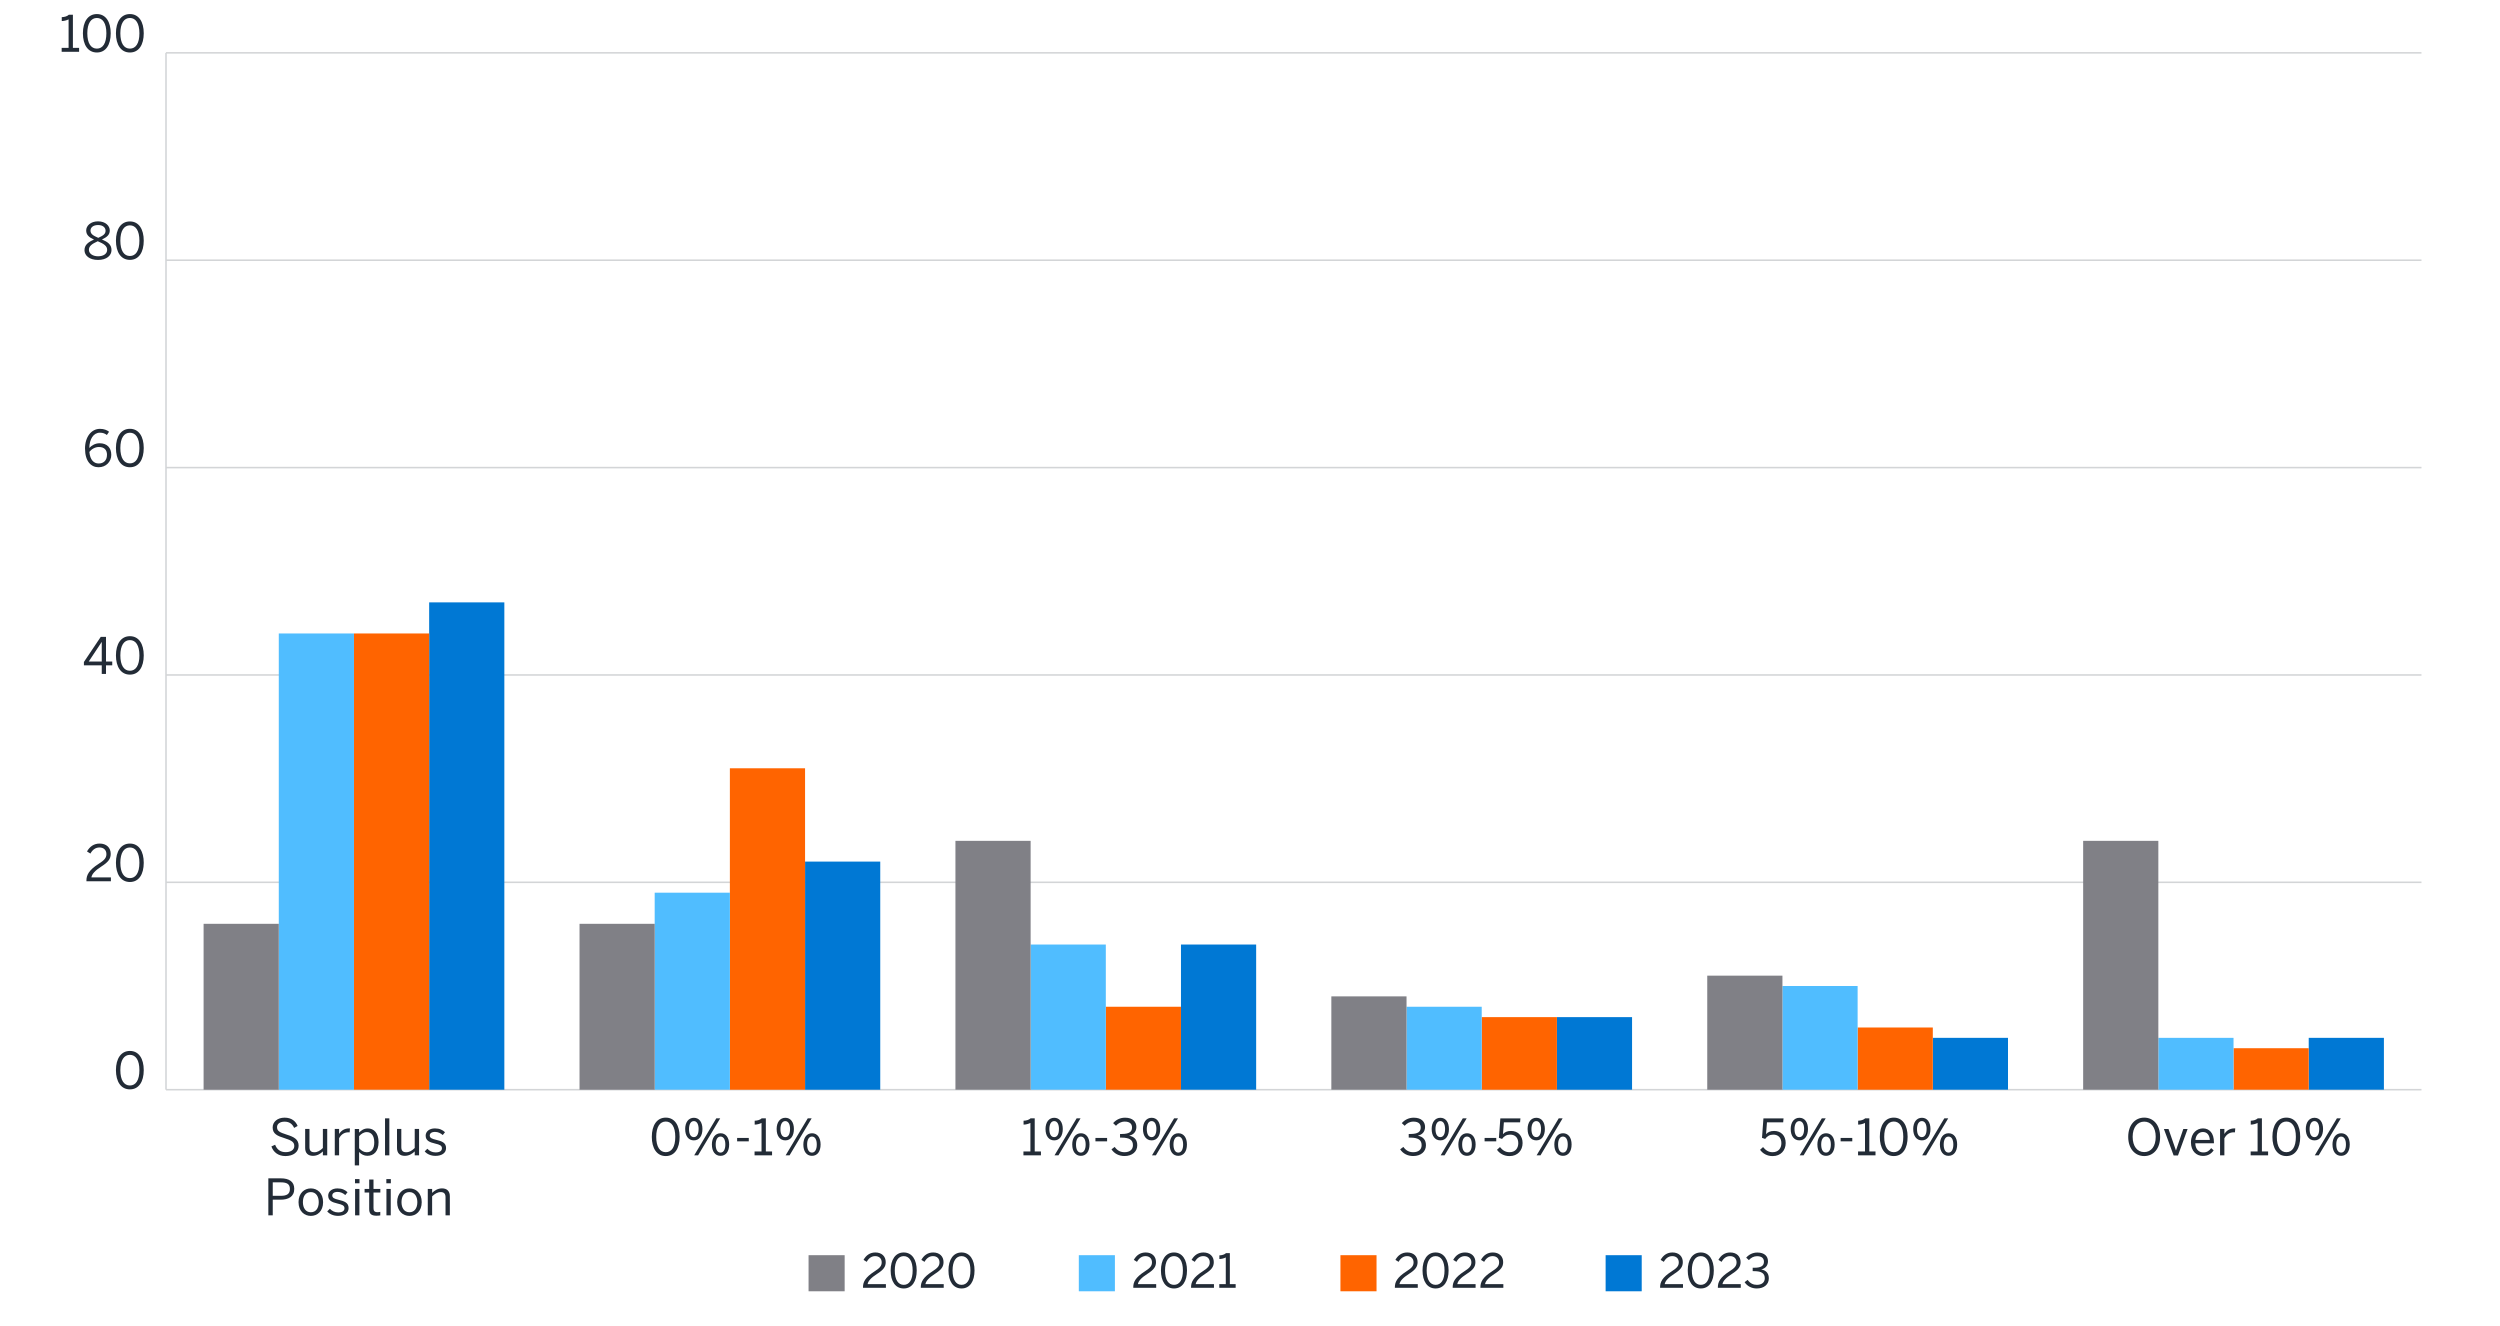 <?xml version="1.0" encoding="UTF-8"?><svg xmlns="http://www.w3.org/2000/svg" viewBox="0 0 800 424.36"><defs><style>.cls-1{fill:#50bdff;}.cls-1,.cls-2,.cls-3,.cls-4,.cls-5{stroke-width:0px;}.cls-2{fill:#808086;}.cls-3{fill:#222b36;}.cls-4{fill:#ff6400;}.cls-5{fill:#0078d4;}.cls-6{fill:none;stroke:#d3d5d7;stroke-miterlimit:10;stroke-width:.5px;}</style></defs><g id="framework"><path class="cls-3" d="M208.58,363.79c0-3.7,1.63-6.15,4.47-6.15s4.43,2.45,4.43,6.15-1.58,6.15-4.43,6.15-4.47-2.45-4.47-6.15ZM216.09,363.79c0-3.22-1.18-4.9-3.04-4.9s-3.06,1.68-3.06,4.9,1.18,4.91,3.06,4.91,3.04-1.7,3.04-4.91Z"/><path class="cls-3" d="M219.25,361.34c0-2.23,1.09-3.65,2.79-3.65s2.74,1.41,2.74,3.6-1.01,3.63-2.75,3.63-2.77-1.46-2.77-3.58ZM223.56,361.33c0-1.57-.54-2.58-1.54-2.58s-1.54,1.07-1.54,2.55c0,1.57.53,2.58,1.55,2.58s1.52-1.07,1.52-2.54ZM222.14,369.71l7.07-11.84h1.25l-7.08,11.84h-1.25ZM227.8,366.29c0-2.22,1.09-3.65,2.79-3.65s2.74,1.41,2.74,3.6-1.02,3.63-2.77,3.63-2.75-1.47-2.75-3.59ZM232.11,366.26c0-1.57-.54-2.56-1.55-2.56s-1.54,1.07-1.54,2.54c0,1.57.53,2.59,1.55,2.59s1.54-1.1,1.54-2.58Z"/><path class="cls-3" d="M235.88,365.23v-1.09h3.73v1.09h-3.73Z"/><path class="cls-3" d="M241.46,369.71v-1.25h2.23v-9.12c-.58.3-1.5.54-2.19.54v-1.25c.91-.03,1.73-.27,2.26-.77h1.31v10.6h1.99v1.25h-5.59Z"/><path class="cls-3" d="M248.52,361.34c0-2.23,1.09-3.65,2.79-3.65s2.74,1.41,2.74,3.6-1.01,3.63-2.75,3.63-2.77-1.46-2.77-3.58ZM252.82,361.33c0-1.57-.54-2.58-1.54-2.58s-1.54,1.07-1.54,2.55c0,1.57.53,2.58,1.55,2.58s1.52-1.07,1.52-2.54ZM251.4,369.71l7.08-11.84h1.25l-7.07,11.84h-1.25ZM257.07,366.29c0-2.22,1.09-3.65,2.78-3.65s2.74,1.41,2.74,3.6-1.02,3.63-2.77,3.63-2.75-1.47-2.75-3.59ZM261.37,366.26c0-1.57-.54-2.56-1.55-2.56s-1.54,1.07-1.54,2.54c0,1.57.53,2.59,1.55,2.59s1.54-1.1,1.54-2.58Z"/><path class="cls-3" d="M86.86,366.85l1.18-.53c.59,1.58,1.76,2.37,3.36,2.37s2.77-.7,2.77-1.95c0-1.17-.64-1.74-2.98-2.48-2.46-.75-3.94-1.42-3.94-3.47,0-1.81,1.55-3.14,3.81-3.14s3.57,1.15,4.18,2.66l-1.12.62c-.64-1.42-1.67-2-3.07-2-1.5,0-2.4.74-2.4,1.74,0,1.26.8,1.68,3.12,2.42,2.38.74,3.79,1.54,3.79,3.55s-1.71,3.3-4.23,3.3c-2.26,0-3.86-1.22-4.48-3.09Z"/><path class="cls-3" d="M97.65,367.36v-6.1h1.38v5.81c0,1.12.48,1.65,1.55,1.65s1.86-.53,2.74-1.36v-6.1h1.39v8.45h-1.39v-1.26c-.74.72-1.79,1.42-3.17,1.42-1.62,0-2.5-.91-2.5-2.51Z"/><path class="cls-3" d="M107.13,369.71v-8.45h1.38v1.57h.03c.62-.98,1.62-1.75,3.27-1.75h.18l-.1,1.28s-.35-.02-.4-.02c-1.34,0-2.35.7-2.98,1.91v5.46h-1.38Z"/><path class="cls-3" d="M113.53,372.92v-11.65h1.38v1.17c.64-.7,1.52-1.34,2.79-1.34,1.94,0,3.44,1.44,3.44,4.39s-1.52,4.37-3.59,4.37c-1.04,0-1.92-.46-2.64-1.22v4.29h-1.38ZM119.76,365.49c0-2.16-1.02-3.22-2.38-3.22-.98,0-1.76.53-2.46,1.3v3.87c.74.83,1.55,1.28,2.45,1.28,1.47,0,2.4-.99,2.4-3.23Z"/><path class="cls-3" d="M123.21,369.71v-11.84h1.38v11.84h-1.38Z"/><path class="cls-3" d="M127.04,367.36v-6.1h1.38v5.81c0,1.12.48,1.65,1.55,1.65s1.86-.53,2.74-1.36v-6.1h1.39v8.45h-1.39v-1.26c-.74.72-1.79,1.42-3.17,1.42-1.62,0-2.5-.91-2.5-2.51Z"/><path class="cls-3" d="M135.92,368.43l.83-.83c.64.69,1.49,1.17,2.64,1.17,1.31,0,2.03-.46,2.03-1.33s-.74-1.17-2.18-1.5c-1.79-.43-3.03-.91-3.03-2.54,0-1.28,1.12-2.31,2.96-2.31,1.49,0,2.45.48,3.23,1.22l-.72.91c-.64-.59-1.5-1.01-2.45-1.01-1.23,0-1.71.54-1.71,1.14,0,.78.67,1.07,2,1.38,1.9.46,3.22.93,3.22,2.67,0,1.62-1.46,2.48-3.38,2.48-1.52,0-2.77-.61-3.46-1.44Z"/><path class="cls-3" d="M85.87,388.91v-11.84h4.02c2.56,0,4.27,1.01,4.27,3.36,0,2.53-1.89,3.47-4.37,3.47h-2.51v5.01h-1.41ZM87.28,382.66h2.59c1.89,0,2.9-.58,2.9-2.18s-.99-2.13-2.91-2.13h-2.58v4.31Z"/><path class="cls-3" d="M95.53,384.69c0-2.91,1.86-4.4,3.94-4.4s3.92,1.49,3.92,4.4-1.86,4.4-3.92,4.4-3.94-1.5-3.94-4.4ZM102,384.69c0-1.76-.85-3.22-2.53-3.22s-2.54,1.31-2.54,3.22c0,1.79.83,3.23,2.54,3.23,1.6,0,2.53-1.3,2.53-3.23Z"/><path class="cls-3" d="M104.73,387.63l.83-.83c.64.69,1.49,1.17,2.64,1.17,1.31,0,2.03-.46,2.03-1.33s-.74-1.17-2.18-1.5c-1.79-.43-3.03-.91-3.03-2.54,0-1.28,1.12-2.31,2.96-2.31,1.49,0,2.45.48,3.23,1.22l-.72.91c-.64-.59-1.5-1.01-2.45-1.01-1.23,0-1.71.54-1.71,1.14,0,.78.67,1.07,2,1.38,1.9.46,3.22.93,3.22,2.67,0,1.62-1.46,2.48-3.38,2.48-1.52,0-2.77-.61-3.46-1.44Z"/><path class="cls-3" d="M113.6,378.65v-1.34h1.44v1.34h-1.44ZM113.63,388.91v-8.45h1.38v8.45h-1.38Z"/><path class="cls-3" d="M118.14,386.87v-5.27h-1.47v-1.14h1.47v-3.01h1.38v3.01h2.19v1.14h-2.19v4.96c0,.9.29,1.34,1.31,1.34.3,0,.64-.05.86-.11v1.14c-.24.05-.77.1-1.2.1-1.78,0-2.35-.69-2.35-2.16Z"/><path class="cls-3" d="M123.63,378.65v-1.34h1.44v1.34h-1.44ZM123.66,388.91v-8.45h1.38v8.45h-1.38Z"/><path class="cls-3" d="M127.09,384.69c0-2.91,1.86-4.4,3.94-4.4s3.92,1.49,3.92,4.4-1.86,4.4-3.92,4.4-3.94-1.5-3.94-4.4ZM133.55,384.69c0-1.76-.85-3.22-2.53-3.22s-2.54,1.31-2.54,3.22c0,1.79.83,3.23,2.54,3.23,1.6,0,2.53-1.3,2.53-3.23Z"/><path class="cls-3" d="M136.89,388.91v-8.45h1.39v1.26c.74-.72,1.79-1.44,3.17-1.44,1.62,0,2.5.93,2.5,2.53v6.1h-1.38v-5.79c0-1.12-.48-1.65-1.55-1.65-1.01,0-1.86.53-2.74,1.36v6.08h-1.39Z"/><path class="cls-3" d="M327.5,369.71v-1.25h2.23v-9.12c-.58.3-1.5.54-2.19.54v-1.25c.91-.03,1.73-.27,2.26-.77h1.31v10.6h1.99v1.25h-5.59Z"/><path class="cls-3" d="M334.56,361.34c0-2.23,1.09-3.65,2.79-3.65s2.74,1.41,2.74,3.6-1.01,3.63-2.75,3.63-2.77-1.46-2.77-3.58ZM338.87,361.33c0-1.57-.54-2.58-1.54-2.58s-1.54,1.07-1.54,2.55c0,1.57.53,2.58,1.55,2.58s1.52-1.07,1.52-2.54ZM337.44,369.71l7.08-11.84h1.25l-7.07,11.84h-1.25ZM343.11,366.29c0-2.22,1.09-3.65,2.79-3.65s2.74,1.41,2.74,3.6-1.02,3.63-2.77,3.63-2.75-1.47-2.75-3.59ZM347.41,366.26c0-1.57-.54-2.56-1.55-2.56s-1.54,1.07-1.54,2.54c0,1.57.53,2.59,1.55,2.59s1.54-1.1,1.54-2.58Z"/><path class="cls-3" d="M350.54,365.23v-1.09h3.73v1.09h-3.73Z"/><path class="cls-3" d="M355.68,367.78l1.02-.77c.85,1.22,1.91,1.7,3.15,1.7,1.65,0,2.69-.83,2.69-2.24,0-1.65-1.04-2.43-3.65-2.43h-.48v-1.17h.56c2.45,0,3.28-.75,3.28-2.07,0-1.12-.67-1.89-2.35-1.89-1.14,0-2.1.53-2.79,1.34l-.91-.85c.88-1.02,2.19-1.74,3.81-1.74,2.51,0,3.63,1.34,3.63,2.96,0,1.49-.88,2.48-2.31,2.8,1.76.35,2.59,1.39,2.59,3.07,0,2-1.58,3.44-4.08,3.44-1.78,0-3.27-.77-4.18-2.16Z"/><path class="cls-3" d="M365.74,361.34c0-2.23,1.09-3.65,2.79-3.65s2.74,1.41,2.74,3.6-1.01,3.63-2.75,3.63-2.77-1.46-2.77-3.58ZM370.05,361.33c0-1.57-.54-2.58-1.54-2.58s-1.54,1.07-1.54,2.55c0,1.57.53,2.58,1.55,2.58s1.52-1.07,1.52-2.54ZM368.63,369.71l7.08-11.84h1.25l-7.08,11.84h-1.25ZM374.29,366.29c0-2.22,1.09-3.65,2.79-3.65s2.74,1.41,2.74,3.6-1.02,3.63-2.77,3.63-2.75-1.47-2.75-3.59ZM378.6,366.26c0-1.57-.54-2.56-1.55-2.56s-1.54,1.07-1.54,2.54c0,1.57.53,2.59,1.55,2.59s1.54-1.1,1.54-2.58Z"/><path class="cls-3" d="M448.06,367.78l1.02-.77c.85,1.22,1.91,1.7,3.15,1.7,1.65,0,2.69-.83,2.69-2.24,0-1.65-1.04-2.43-3.65-2.43h-.48v-1.17h.56c2.45,0,3.28-.75,3.28-2.07,0-1.12-.67-1.89-2.35-1.89-1.14,0-2.1.53-2.79,1.34l-.91-.85c.88-1.02,2.19-1.74,3.81-1.74,2.51,0,3.63,1.34,3.63,2.96,0,1.49-.88,2.48-2.31,2.8,1.76.35,2.59,1.39,2.59,3.07,0,2-1.58,3.44-4.08,3.44-1.78,0-3.27-.77-4.18-2.16Z"/><path class="cls-3" d="M458.13,361.34c0-2.23,1.09-3.65,2.79-3.65s2.74,1.41,2.74,3.6-1.01,3.63-2.75,3.63-2.77-1.46-2.77-3.58ZM462.43,361.33c0-1.57-.54-2.58-1.54-2.58s-1.54,1.07-1.54,2.55c0,1.57.53,2.58,1.55,2.58s1.52-1.07,1.52-2.54ZM461.01,369.71l7.08-11.84h1.25l-7.08,11.84h-1.25ZM466.67,366.29c0-2.22,1.09-3.65,2.79-3.65s2.74,1.41,2.74,3.6-1.02,3.63-2.77,3.63-2.75-1.47-2.75-3.59ZM470.98,366.26c0-1.57-.54-2.56-1.55-2.56s-1.54,1.07-1.54,2.54c0,1.57.53,2.59,1.55,2.59s1.54-1.1,1.54-2.58Z"/><path class="cls-3" d="M475.07,365.23v-1.09h3.73v1.09h-3.73Z"/><path class="cls-3" d="M479.05,367.92l.94-.86c.75.94,1.68,1.65,3.04,1.65,1.94,0,2.82-1.36,2.82-2.88,0-1.81-1.06-2.75-2.58-2.75-1.15,0-1.97.48-2.61,1.38l-1.01-.35.46-6.23h6.43l-.11,1.26h-5.19l-.29,3.78c.54-.61,1.33-1.02,2.58-1.02,2.21,0,3.7,1.52,3.7,3.87s-1.58,4.18-4.18,4.18c-1.76,0-3.17-.82-4.02-2.02Z"/><path class="cls-3" d="M488.83,361.34c0-2.23,1.09-3.65,2.79-3.65s2.74,1.41,2.74,3.6-1.01,3.63-2.75,3.63-2.77-1.46-2.77-3.58ZM493.14,361.33c0-1.57-.54-2.58-1.54-2.58s-1.54,1.07-1.54,2.55c0,1.57.53,2.58,1.55,2.58s1.52-1.07,1.52-2.54ZM491.71,369.71l7.08-11.84h1.25l-7.08,11.84h-1.25ZM497.38,366.29c0-2.22,1.09-3.65,2.79-3.65s2.74,1.41,2.74,3.6-1.02,3.63-2.77,3.63-2.75-1.47-2.75-3.59ZM501.68,366.26c0-1.57-.54-2.56-1.55-2.56s-1.54,1.07-1.54,2.54c0,1.57.53,2.59,1.55,2.59s1.54-1.1,1.54-2.58Z"/><path class="cls-3" d="M563.24,367.92l.94-.86c.75.94,1.68,1.65,3.04,1.65,1.94,0,2.82-1.36,2.82-2.88,0-1.81-1.06-2.75-2.58-2.75-1.15,0-1.97.48-2.61,1.38l-1.01-.35.46-6.23h6.43l-.11,1.26h-5.19l-.29,3.78c.54-.61,1.33-1.02,2.58-1.02,2.21,0,3.7,1.52,3.7,3.87s-1.58,4.18-4.18,4.18c-1.76,0-3.17-.82-4.02-2.02Z"/><path class="cls-3" d="M573.02,361.34c0-2.23,1.09-3.65,2.79-3.65s2.74,1.41,2.74,3.6-1.01,3.63-2.75,3.63-2.77-1.46-2.77-3.58ZM577.32,361.33c0-1.57-.54-2.58-1.54-2.58s-1.54,1.07-1.54,2.55c0,1.57.53,2.58,1.55,2.58s1.52-1.07,1.52-2.54ZM575.9,369.71l7.08-11.84h1.25l-7.08,11.84h-1.25ZM581.56,366.29c0-2.22,1.09-3.65,2.79-3.65s2.74,1.41,2.74,3.6-1.02,3.63-2.77,3.63-2.75-1.47-2.75-3.59ZM585.87,366.26c0-1.57-.54-2.56-1.55-2.56s-1.54,1.07-1.54,2.54c0,1.57.53,2.59,1.55,2.59s1.54-1.1,1.54-2.58Z"/><path class="cls-3" d="M589,365.23v-1.09h3.73v1.09h-3.73Z"/><path class="cls-3" d="M594.58,369.71v-1.25h2.22v-9.12c-.58.3-1.5.54-2.19.54v-1.25c.91-.03,1.73-.27,2.26-.77h1.31v10.6h1.98v1.25h-5.59Z"/><path class="cls-3" d="M601.54,363.79c0-3.7,1.63-6.15,4.47-6.15s4.43,2.45,4.43,6.15-1.58,6.15-4.43,6.15-4.47-2.45-4.47-6.15ZM609.05,363.79c0-3.22-1.18-4.9-3.04-4.9s-3.06,1.68-3.06,4.9,1.18,4.91,3.06,4.91,3.04-1.7,3.04-4.91Z"/><path class="cls-3" d="M612.22,361.34c0-2.23,1.09-3.65,2.79-3.65s2.74,1.41,2.74,3.6-1.01,3.63-2.75,3.63-2.77-1.46-2.77-3.58ZM616.52,361.33c0-1.57-.54-2.58-1.54-2.58s-1.54,1.07-1.54,2.55c0,1.57.53,2.58,1.55,2.58s1.52-1.07,1.52-2.54ZM615.1,369.71l7.08-11.84h1.25l-7.08,11.84h-1.25ZM620.76,366.29c0-2.22,1.09-3.65,2.79-3.65s2.74,1.41,2.74,3.6-1.02,3.63-2.77,3.63-2.75-1.47-2.75-3.59ZM625.07,366.26c0-1.57-.54-2.56-1.55-2.56s-1.54,1.07-1.54,2.54c0,1.57.53,2.59,1.55,2.59s1.54-1.1,1.54-2.58Z"/><path class="cls-3" d="M681.03,363.79c0-3.81,2.19-6.15,5.12-6.15s5.09,2.34,5.09,6.15-2.16,6.15-5.09,6.15-5.12-2.34-5.12-6.15ZM689.83,363.79c0-3.09-1.54-4.87-3.68-4.87s-3.7,1.78-3.7,4.87,1.52,4.88,3.7,4.88,3.68-1.79,3.68-4.88Z"/><path class="cls-3" d="M695.56,369.75l-3.11-8.48h1.47l2.37,6.85h.03l2.34-6.85h1.38l-3.09,8.48h-1.39Z"/><path class="cls-3" d="M701.11,365.49c0-3.07,2.05-4.4,3.83-4.4,2,0,3.52,1.41,3.52,4.47v.29h-5.97c.05,1.91,1.15,2.93,2.54,2.93,1.22,0,1.9-.5,2.54-1.38l.8.71c-.78,1.12-1.86,1.79-3.44,1.79-2,0-3.83-1.46-3.83-4.4ZM707.15,364.77c-.11-1.5-.83-2.53-2.22-2.53-1.14,0-2.21.78-2.4,2.53h4.63Z"/><path class="cls-3" d="M710.42,369.71v-8.45h1.38v1.57h.03c.62-.98,1.62-1.75,3.27-1.75h.18l-.1,1.28s-.35-.02-.4-.02c-1.34,0-2.35.7-2.98,1.91v5.46h-1.38Z"/><path class="cls-3" d="M720.21,369.71v-1.25h2.22v-9.12c-.58.3-1.5.54-2.19.54v-1.25c.91-.03,1.73-.27,2.26-.77h1.31v10.6h1.98v1.25h-5.59Z"/><path class="cls-3" d="M727.17,363.79c0-3.7,1.63-6.15,4.47-6.15s4.43,2.45,4.43,6.15-1.58,6.15-4.43,6.15-4.47-2.45-4.47-6.15ZM734.68,363.79c0-3.22-1.18-4.9-3.04-4.9s-3.06,1.68-3.06,4.9,1.18,4.91,3.06,4.91,3.04-1.7,3.04-4.91Z"/><path class="cls-3" d="M737.85,361.34c0-2.23,1.09-3.65,2.79-3.65s2.74,1.41,2.74,3.6-1.01,3.63-2.75,3.63-2.77-1.46-2.77-3.58ZM742.15,361.33c0-1.57-.54-2.58-1.54-2.58s-1.54,1.07-1.54,2.55c0,1.57.53,2.58,1.55,2.58s1.52-1.07,1.52-2.54ZM740.73,369.71l7.08-11.84h1.25l-7.08,11.84h-1.25ZM746.39,366.29c0-2.22,1.09-3.65,2.79-3.65s2.74,1.41,2.74,3.6-1.02,3.63-2.77,3.63-2.75-1.47-2.75-3.59ZM750.7,366.26c0-1.57-.54-2.56-1.55-2.56s-1.54,1.07-1.54,2.54c0,1.57.53,2.59,1.55,2.59s1.54-1.1,1.54-2.58Z"/></g><g id="graph"><path class="cls-3" d="M37.1,342.45c0-3.7,1.63-6.15,4.47-6.15s4.43,2.45,4.43,6.15-1.58,6.15-4.43,6.15-4.47-2.45-4.47-6.15ZM44.61,342.45c0-3.22-1.18-4.9-3.04-4.9s-3.06,1.68-3.06,4.9,1.18,4.91,3.06,4.91,3.04-1.7,3.04-4.91Z"/><path class="cls-3" d="M27.66,282.01v-.26c0-1.71.77-3.31,3.89-5.31,1.78-1.14,2.5-1.86,2.5-3.12s-.82-2.13-2.22-2.13c-1.22,0-2.19.67-2.9,1.95l-1.09-.67c.87-1.57,2.21-2.53,4.05-2.53,2.19,0,3.54,1.34,3.54,3.28,0,1.55-.71,2.61-2.98,4.05-2.06,1.31-3.07,2.48-3.2,3.49h6.24v1.25h-7.83Z"/><path class="cls-3" d="M37.1,276.09c0-3.7,1.63-6.15,4.47-6.15s4.43,2.45,4.43,6.15-1.58,6.15-4.43,6.15-4.47-2.45-4.47-6.15ZM44.61,276.09c0-3.22-1.18-4.9-3.04-4.9s-3.06,1.68-3.06,4.9,1.18,4.91,3.06,4.91,3.04-1.7,3.04-4.91Z"/><path class="cls-3" d="M32.56,215.65v-2.74h-5.71v-1.07l5.39-8.04h1.68v7.88h2v1.23h-2v2.74h-1.36ZM28.4,211.68h4.16v-6.23h-.03l-4.13,6.23Z"/><path class="cls-3" d="M37.1,209.73c0-3.7,1.63-6.15,4.47-6.15s4.43,2.45,4.43,6.15-1.58,6.15-4.43,6.15-4.47-2.45-4.47-6.15ZM44.61,209.73c0-3.22-1.18-4.9-3.04-4.9s-3.06,1.68-3.06,4.9,1.18,4.91,3.06,4.91,3.04-1.7,3.04-4.91Z"/><path class="cls-3" d="M27.2,143.58c0-3.81,2.05-6.35,4.8-6.35,1.31,0,2.26.42,2.9.93l-.7,1.04c-.59-.45-1.22-.74-2.24-.74-2.05,0-3.34,2.06-3.38,4.88.77-.8,1.86-1.5,3.3-1.5,2.42,0,3.73,1.49,3.73,3.71s-1.7,3.97-4.08,3.97-4.32-1.9-4.32-5.94ZM34.24,145.58c0-1.47-.74-2.54-2.58-2.54-1.25,0-2.4.69-3.06,1.57.22,2.59,1.44,3.71,2.99,3.71s2.64-1.01,2.64-2.74Z"/><path class="cls-3" d="M37.1,143.37c0-3.7,1.63-6.15,4.47-6.15s4.43,2.45,4.43,6.15-1.58,6.15-4.43,6.15-4.47-2.45-4.47-6.15ZM44.61,143.37c0-3.22-1.18-4.9-3.04-4.9s-3.06,1.68-3.06,4.9,1.18,4.91,3.06,4.91,3.04-1.7,3.04-4.91Z"/><path class="cls-3" d="M27.04,80.03c0-1.63,1.18-2.58,3.04-3.36-1.55-.72-2.5-1.47-2.5-2.93s1.38-2.91,3.79-2.91,3.76,1.46,3.76,2.91c0,1.38-.91,2.16-2.51,2.88,1.92.83,3.06,1.66,3.06,3.41s-1.58,3.15-4.31,3.15-4.34-1.38-4.34-3.15ZM34.29,79.95c0-1.25-1.06-1.94-3.01-2.75-1.92.86-2.83,1.57-2.83,2.75s1.2,2.06,2.93,2.06,2.91-.8,2.91-2.06ZM33.78,73.82c0-.9-.74-1.81-2.4-1.81s-2.42.86-2.42,1.76c0,1.09.78,1.6,2.48,2.34,1.65-.74,2.34-1.25,2.34-2.29Z"/><path class="cls-3" d="M37.1,77.01c0-3.7,1.63-6.15,4.47-6.15s4.43,2.45,4.43,6.15-1.58,6.15-4.43,6.15-4.47-2.45-4.47-6.15ZM44.61,77.01c0-3.22-1.18-4.9-3.04-4.9s-3.06,1.68-3.06,4.9,1.18,4.91,3.06,4.91,3.04-1.7,3.04-4.91Z"/><path class="cls-3" d="M19.73,16.57v-1.25h2.22V6.2c-.58.3-1.5.54-2.19.54v-1.25c.91-.03,1.73-.27,2.26-.77h1.31v10.6h1.98v1.25h-5.59Z"/><path class="cls-3" d="M26.53,10.65c0-3.7,1.63-6.15,4.47-6.15s4.43,2.45,4.43,6.15-1.58,6.15-4.43,6.15-4.47-2.45-4.47-6.15ZM34.04,10.65c0-3.22-1.18-4.9-3.04-4.9s-3.06,1.68-3.06,4.9,1.18,4.91,3.06,4.91,3.04-1.7,3.04-4.91Z"/><path class="cls-3" d="M37.1,10.65c0-3.7,1.63-6.15,4.47-6.15s4.43,2.45,4.43,6.15-1.58,6.15-4.43,6.15-4.47-2.45-4.47-6.15ZM44.61,10.65c0-3.22-1.18-4.9-3.04-4.9s-3.06,1.68-3.06,4.9,1.18,4.91,3.06,4.91,3.04-1.7,3.04-4.91Z"/><line class="cls-6" x1="53.12" y1="348.7" x2="53.12" y2="16.91"/><line class="cls-6" x1="53.12" y1="348.7" x2="774.87" y2="348.7"/><line class="cls-6" x1="53.12" y1="282.34" x2="774.87" y2="282.34"/><line class="cls-6" x1="53.12" y1="215.99" x2="774.87" y2="215.99"/><line class="cls-6" x1="53.12" y1="149.63" x2="774.87" y2="149.63"/><line class="cls-6" x1="53.12" y1="83.27" x2="774.87" y2="83.27"/><line class="cls-6" x1="53.12" y1="16.91" x2="774.87" y2="16.91"/><rect class="cls-5" x="137.33" y="192.76" width="24.06" height="155.95"/><rect class="cls-5" x="257.62" y="275.71" width="24.06" height="73"/><rect class="cls-5" x="377.91" y="302.25" width="24.06" height="46.45"/><rect class="cls-5" x="498.2" y="325.48" width="24.06" height="23.23"/><rect class="cls-5" x="618.5" y="332.11" width="24.06" height="16.59"/><rect class="cls-5" x="738.79" y="332.11" width="24.06" height="16.59"/><rect class="cls-4" x="113.27" y="202.71" width="24.06" height="145.99"/><rect class="cls-4" x="233.56" y="245.85" width="24.06" height="102.86"/><rect class="cls-4" x="353.85" y="322.16" width="24.06" height="26.54"/><rect class="cls-4" x="474.15" y="325.48" width="24.06" height="23.23"/><rect class="cls-4" x="594.44" y="328.8" width="24.06" height="19.91"/><rect class="cls-4" x="714.73" y="335.43" width="24.06" height="13.27"/><rect class="cls-1" x="89.21" y="202.71" width="24.06" height="145.99"/><rect class="cls-1" x="209.5" y="285.66" width="24.06" height="63.04"/><rect class="cls-1" x="329.8" y="302.25" width="24.06" height="46.45"/><rect class="cls-1" x="450.09" y="322.16" width="24.06" height="26.54"/><rect class="cls-1" x="570.38" y="315.52" width="24.06" height="33.18"/><rect class="cls-1" x="690.67" y="332.11" width="24.06" height="16.59"/><rect class="cls-2" x="65.15" y="295.62" width="24.06" height="53.09"/><rect class="cls-2" x="185.45" y="295.62" width="24.06" height="53.09"/><rect class="cls-2" x="305.74" y="269.07" width="24.06" height="79.63"/><rect class="cls-2" x="426.03" y="318.84" width="24.06" height="29.86"/><rect class="cls-2" x="546.32" y="312.21" width="24.06" height="36.5"/><rect class="cls-2" x="666.61" y="269.07" width="24.06" height="79.63"/><path class="cls-3" d="M276.16,412.1v-.24c0-1.6.72-3.1,3.64-4.98,1.67-1.07,2.34-1.74,2.34-2.92s-.76-2-2.08-2c-1.14,0-2.05.63-2.71,1.83l-1.02-.63c.81-1.47,2.07-2.37,3.79-2.37,2.05,0,3.31,1.26,3.31,3.08,0,1.46-.66,2.44-2.79,3.79-1.93,1.23-2.88,2.32-3,3.27h5.85v1.17h-7.33Z"/><path class="cls-3" d="M285.01,406.55c0-3.46,1.53-5.76,4.18-5.76s4.16,2.29,4.16,5.76-1.49,5.76-4.16,5.76-4.18-2.29-4.18-5.76ZM292.05,406.55c0-3.01-1.11-4.59-2.85-4.59s-2.87,1.58-2.87,4.59,1.11,4.6,2.87,4.6,2.85-1.59,2.85-4.6Z"/><path class="cls-3" d="M294.66,412.1v-.24c0-1.6.72-3.1,3.64-4.98,1.67-1.07,2.34-1.74,2.34-2.92s-.76-2-2.08-2c-1.14,0-2.05.63-2.71,1.83l-1.02-.63c.81-1.47,2.07-2.37,3.79-2.37,2.05,0,3.31,1.26,3.31,3.08,0,1.46-.66,2.44-2.79,3.79-1.93,1.23-2.88,2.32-3,3.27h5.85v1.17h-7.33Z"/><path class="cls-3" d="M303.51,406.55c0-3.46,1.53-5.76,4.18-5.76s4.16,2.29,4.16,5.76-1.49,5.76-4.16,5.76-4.18-2.29-4.18-5.76ZM310.54,406.55c0-3.01-1.11-4.59-2.85-4.59s-2.87,1.58-2.87,4.59,1.11,4.6,2.87,4.6,2.85-1.59,2.85-4.6Z"/><rect class="cls-2" x="258.74" y="401.66" width="11.55" height="11.55"/><path class="cls-3" d="M362.65,412.1v-.24c0-1.6.72-3.1,3.64-4.98,1.67-1.07,2.34-1.74,2.34-2.92s-.76-2-2.08-2c-1.14,0-2.05.63-2.71,1.83l-1.02-.63c.81-1.47,2.07-2.37,3.79-2.37,2.05,0,3.31,1.26,3.31,3.08,0,1.46-.66,2.44-2.79,3.79-1.93,1.23-2.88,2.32-3,3.27h5.85v1.17h-7.33Z"/><path class="cls-3" d="M371.5,406.55c0-3.46,1.53-5.76,4.18-5.76s4.16,2.29,4.16,5.76-1.49,5.76-4.16,5.76-4.18-2.29-4.18-5.76ZM378.53,406.55c0-3.01-1.11-4.59-2.85-4.59s-2.87,1.58-2.87,4.59,1.11,4.6,2.87,4.6,2.85-1.59,2.85-4.6Z"/><path class="cls-3" d="M381.14,412.1v-.24c0-1.6.72-3.1,3.64-4.98,1.67-1.07,2.34-1.74,2.34-2.92s-.76-2-2.08-2c-1.14,0-2.05.63-2.71,1.83l-1.02-.63c.81-1.47,2.07-2.37,3.79-2.37,2.05,0,3.31,1.26,3.31,3.08,0,1.46-.66,2.44-2.79,3.79-1.93,1.23-2.88,2.32-3,3.27h5.85v1.17h-7.33Z"/><path class="cls-3" d="M390.17,412.1v-1.17h2.08v-8.55c-.54.29-1.41.51-2.05.51v-1.17c.86-.03,1.62-.25,2.12-.72h1.23v9.93h1.86v1.17h-5.24Z"/><rect class="cls-1" x="345.22" y="401.66" width="11.55" height="11.55"/><path class="cls-3" d="M446.36,412.1v-.24c0-1.6.72-3.1,3.64-4.98,1.67-1.07,2.34-1.74,2.34-2.92s-.76-2-2.08-2c-1.14,0-2.05.63-2.71,1.83l-1.02-.63c.81-1.47,2.07-2.37,3.79-2.37,2.05,0,3.31,1.26,3.31,3.08,0,1.46-.66,2.44-2.79,3.79-1.93,1.23-2.88,2.32-3,3.27h5.85v1.17h-7.33Z"/><path class="cls-3" d="M455.21,406.55c0-3.46,1.53-5.76,4.18-5.76s4.16,2.29,4.16,5.76-1.49,5.76-4.16,5.76-4.18-2.29-4.18-5.76ZM462.25,406.55c0-3.01-1.11-4.59-2.85-4.59s-2.87,1.58-2.87,4.59,1.11,4.6,2.87,4.6,2.85-1.59,2.85-4.6Z"/><path class="cls-3" d="M464.86,412.1v-.24c0-1.6.72-3.1,3.64-4.98,1.67-1.07,2.34-1.74,2.34-2.92s-.76-2-2.08-2c-1.14,0-2.05.63-2.71,1.83l-1.02-.63c.81-1.47,2.07-2.37,3.79-2.37,2.05,0,3.31,1.26,3.31,3.08,0,1.46-.66,2.44-2.79,3.79-1.93,1.23-2.88,2.32-3,3.27h5.85v1.17h-7.33Z"/><path class="cls-3" d="M473.74,412.1v-.24c0-1.6.72-3.1,3.64-4.98,1.67-1.07,2.34-1.74,2.34-2.92s-.76-2-2.08-2c-1.14,0-2.05.63-2.71,1.83l-1.02-.63c.81-1.47,2.07-2.37,3.79-2.37,2.05,0,3.31,1.26,3.31,3.08,0,1.46-.66,2.44-2.79,3.79-1.93,1.23-2.88,2.32-3,3.27h5.85v1.17h-7.33Z"/><rect class="cls-4" x="428.94" y="401.66" width="11.55" height="11.55"/><path class="cls-3" d="M531.23,412.1v-.24c0-1.6.72-3.1,3.64-4.98,1.67-1.07,2.34-1.74,2.34-2.92s-.76-2-2.08-2c-1.14,0-2.05.63-2.71,1.83l-1.02-.63c.81-1.47,2.07-2.37,3.79-2.37,2.05,0,3.31,1.26,3.31,3.08,0,1.46-.66,2.44-2.79,3.79-1.93,1.23-2.88,2.32-3,3.27h5.85v1.17h-7.33Z"/><path class="cls-3" d="M540.08,406.55c0-3.46,1.53-5.76,4.18-5.76s4.16,2.29,4.16,5.76-1.49,5.76-4.16,5.76-4.18-2.29-4.18-5.76ZM547.11,406.55c0-3.01-1.11-4.59-2.85-4.59s-2.87,1.58-2.87,4.59,1.11,4.6,2.87,4.6,2.85-1.59,2.85-4.6Z"/><path class="cls-3" d="M549.72,412.1v-.24c0-1.6.72-3.1,3.64-4.98,1.67-1.07,2.34-1.74,2.34-2.92s-.76-2-2.08-2c-1.14,0-2.05.63-2.71,1.83l-1.02-.63c.81-1.47,2.07-2.37,3.79-2.37,2.05,0,3.31,1.26,3.31,3.08,0,1.46-.66,2.44-2.79,3.79-1.93,1.23-2.88,2.32-3,3.27h5.85v1.17h-7.33Z"/><path class="cls-3" d="M558.29,410.28l.96-.72c.79,1.14,1.79,1.59,2.96,1.59,1.54,0,2.52-.78,2.52-2.1,0-1.54-.98-2.28-3.42-2.28h-.45v-1.09h.52c2.29,0,3.08-.71,3.08-1.93,0-1.05-.63-1.77-2.21-1.77-1.06,0-1.96.5-2.61,1.26l-.86-.79c.83-.96,2.05-1.64,3.57-1.64,2.35,0,3.4,1.26,3.4,2.78,0,1.39-.82,2.33-2.16,2.62,1.65.33,2.43,1.3,2.43,2.88,0,1.88-1.49,3.22-3.83,3.22-1.67,0-3.06-.72-3.92-2.02Z"/><rect class="cls-5" x="513.8" y="401.66" width="11.55" height="11.55"/></g></svg>